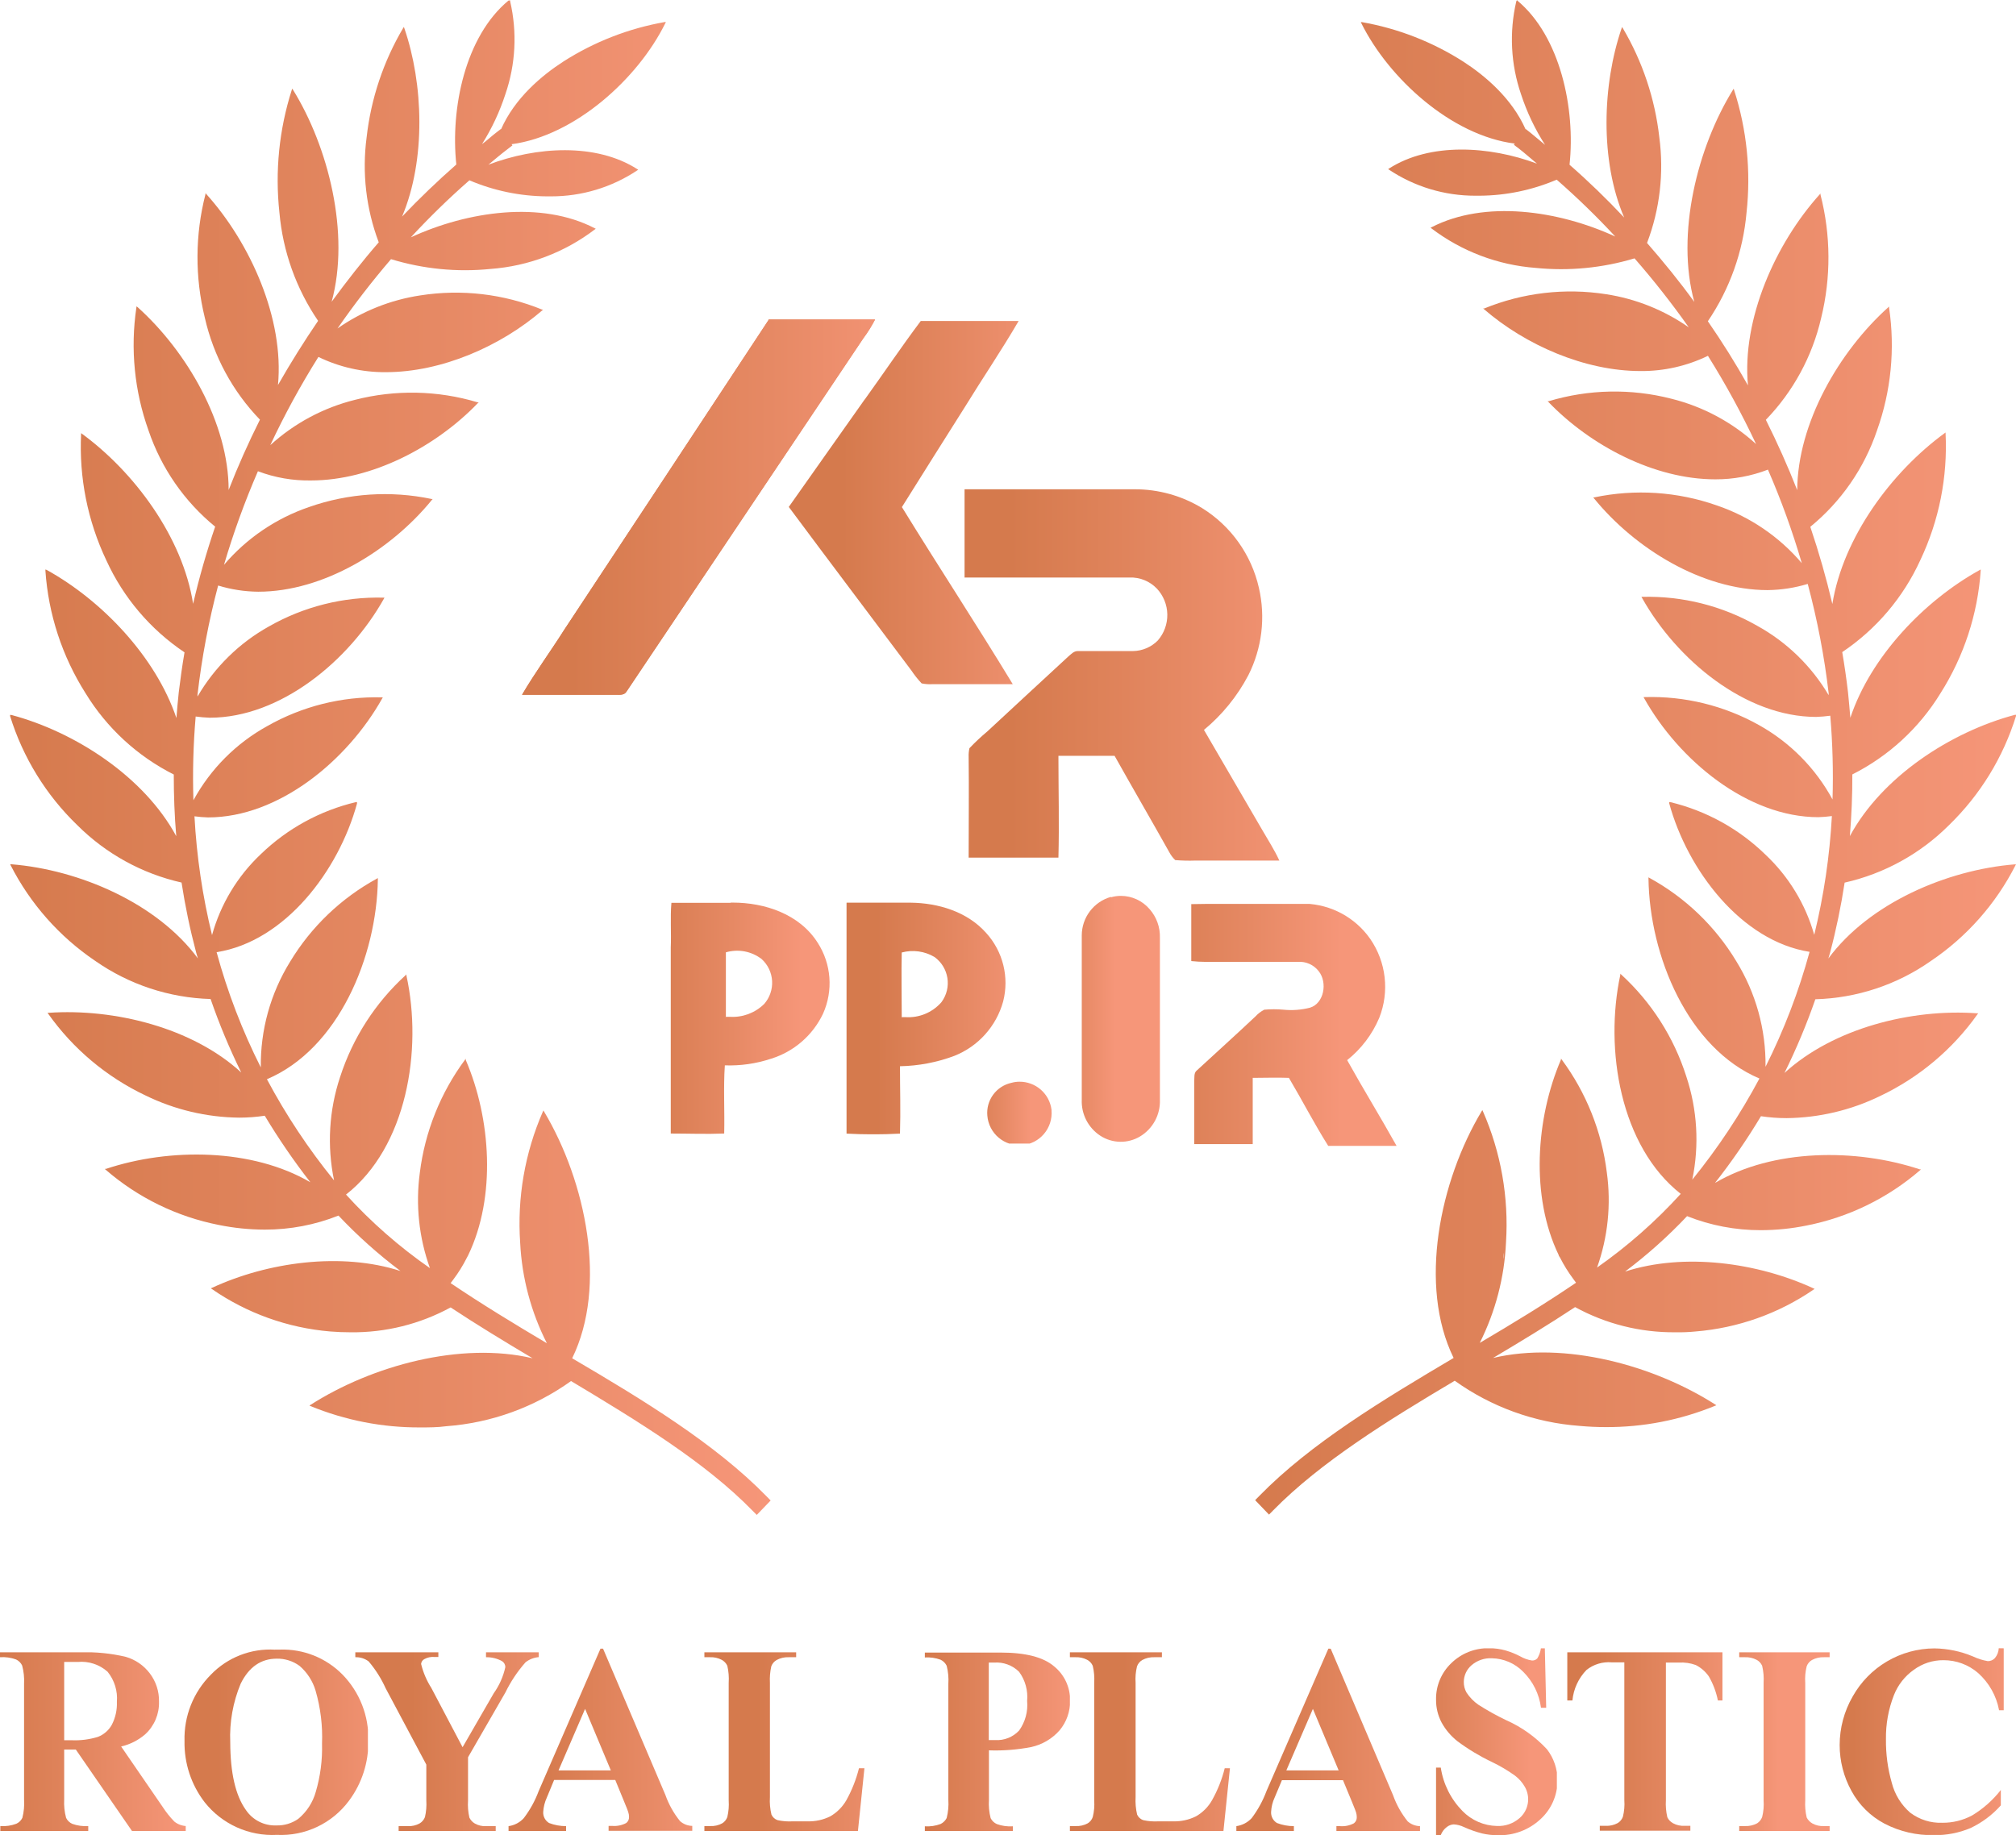 <svg xmlns="http://www.w3.org/2000/svg" xmlns:xlink="http://www.w3.org/1999/xlink" id="Layer_1" data-name="Layer 1" viewBox="0 0 251.29 228.8"><defs><style>.cls-1{fill:none;}.cls-2{clip-path:url(#clip-path);}.cls-3{fill:url(#linear-gradient);}.cls-4{clip-path:url(#clip-path-2);}.cls-5{fill:url(#linear-gradient-2);}.cls-6{clip-path:url(#clip-path-3);}.cls-7{fill:url(#linear-gradient-3);}.cls-8{clip-path:url(#clip-path-4);}.cls-9{fill:url(#linear-gradient-4);}.cls-10{clip-path:url(#clip-path-5);}.cls-11{fill:url(#linear-gradient-5);}.cls-12{clip-path:url(#clip-path-6);}.cls-13{fill:url(#linear-gradient-6);}.cls-14{clip-path:url(#clip-path-7);}.cls-15{fill:url(#linear-gradient-7);}.cls-16{clip-path:url(#clip-path-8);}.cls-17{fill:url(#linear-gradient-8);}.cls-18{clip-path:url(#clip-path-9);}.cls-19{fill:url(#linear-gradient-9);}.cls-20{clip-path:url(#clip-path-14);}.cls-21{fill:url(#linear-gradient-14);}.cls-22{clip-path:url(#clip-path-17);}.cls-23{fill:url(#linear-gradient-17);}.cls-24{clip-path:url(#clip-path-18);}.cls-25{fill:url(#linear-gradient-18);}.cls-26{clip-path:url(#clip-path-19);}.cls-27{fill:url(#linear-gradient-19);}.cls-28{clip-path:url(#clip-path-20);}.cls-29{fill:url(#linear-gradient-20);}.cls-30{clip-path:url(#clip-path-21);}.cls-31{fill:url(#linear-gradient-21);}.cls-32{clip-path:url(#clip-path-22);}.cls-33{fill:url(#linear-gradient-22);}.cls-34{clip-path:url(#clip-path-23);}.cls-35{fill:url(#linear-gradient-23);}.cls-36{clip-path:url(#clip-path-24);}.cls-37{fill:url(#linear-gradient-24);}.cls-38{clip-path:url(#clip-path-25);}.cls-39{fill:url(#linear-gradient-25);}.cls-40{clip-path:url(#clip-path-26);}.cls-41{fill:url(#linear-gradient-26);}.cls-42{clip-path:url(#clip-path-27);}.cls-43{fill:url(#linear-gradient-27);}.cls-44{clip-path:url(#clip-path-28);}.cls-45{fill:url(#linear-gradient-28);}</style><clipPath id="clip-path"><path class="cls-1" d="M95.79,39.91Q83.08,59.22,70.35,78.49c-1.73,2.73-3.64,5.34-5.28,8.13H76.83c.43,0,1,.06,1.27-.41l29.49-44a17.25,17.25,0,0,0,1.49-2.38H95.79"></path></clipPath><linearGradient id="linear-gradient" x1="2298.37" y1="-4593.43" x2="2299.37" y2="-4593.43" gradientTransform="translate(-101102.46 202266.06) scale(44.02)" gradientUnits="userSpaceOnUse"><stop offset="0" stop-color="#d57a4d"></stop><stop offset="0.56" stop-color="#e68964"></stop><stop offset="1" stop-color="#f69679"></stop></linearGradient><clipPath id="clip-path-2"><path class="cls-1" d="M107.78,49.8c-3.14,4.47-6.32,8.92-9.46,13.4,5.07,6.82,10.19,13.59,15.28,20.39a12.39,12.39,0,0,0,1.28,1.61,5.07,5.07,0,0,0,1.29.1h10.07c-4.51-7.43-9.27-14.68-13.82-22.08q3.93-6.28,7.89-12.54c2.19-3.57,4.53-7,6.66-10.66h-12.2c-2.41,3.21-4.65,6.55-7,9.81"></path></clipPath><linearGradient id="linear-gradient-2" x1="2228.69" y1="-4582.69" x2="2229.69" y2="-4582.69" gradientTransform="translate(-63747.09 131356.66) scale(28.65)" xlink:href="#linear-gradient"></linearGradient><clipPath id="clip-path-3"><path class="cls-1" d="M120.25,72h20.52a4.5,4.5,0,0,1,3.43,1.38,4.83,4.83,0,0,1,.11,6.48,4.44,4.44,0,0,1-3.07,1.31h-6.91c-.49,0-.83.4-1.18.69-3.35,3.11-6.72,6.19-10.06,9.31a26.37,26.37,0,0,0-2.25,2.11,4.07,4.07,0,0,0-.1,1.1c.05,4.18,0,8.36,0,12.54h11.19c.11-4.23,0-8.46,0-12.69h7c2.24,4,4.57,8,6.81,12a3.86,3.86,0,0,0,.75,1,21,21,0,0,0,2.51.06h10.47c-.62-1.35-1.43-2.59-2.16-3.86L150.07,91a22.32,22.32,0,0,0,5.54-6.83,16.12,16.12,0,0,0,1.31-10.88,15.8,15.8,0,0,0-7.09-9.95A16.09,16.09,0,0,0,141.45,61H120.21V72.06"></path></clipPath><linearGradient id="linear-gradient-3" x1="2282.66" y1="-4591.09" x2="2283.66" y2="-4591.09" gradientTransform="translate(-89514.49 180376.44) scale(39.27)" xlink:href="#linear-gradient"></linearGradient><clipPath id="clip-path-4"><path class="cls-1" d="M138.46,111.82a5,5,0,0,0-3.62,4.8v20.5a5.12,5.12,0,0,0,2.29,4.46,4.68,4.68,0,0,0,5,.09,5.12,5.12,0,0,0,2.45-4.56v-20.2a5.16,5.16,0,0,0-1.28-3.56,4.73,4.73,0,0,0-3.59-1.66,4.48,4.48,0,0,0-1.21.17"></path></clipPath><linearGradient id="linear-gradient-4" x1="1839.69" y1="-4526.28" x2="1840.69" y2="-4526.28" gradientTransform="translate(-17733.97 44077.31) scale(9.71)" xlink:href="#linear-gradient"></linearGradient><clipPath id="clip-path-5"><path class="cls-1" d="M90.48,126.73c0-2.67,0-5.34,0-8a5,5,0,0,1,4.46.84,4,4,0,0,1,.32,5.59A5.6,5.6,0,0,1,91,126.77h-.56m.65-14.21h-7.4c-.16,1.85,0,3.71-.08,5.57v23.19c2.22,0,4.44.09,6.66,0,.07-2.84-.11-5.67.08-8.5a16.43,16.43,0,0,0,5.74-.82,10.66,10.66,0,0,0,6.5-5.62,9.29,9.29,0,0,0-.67-8.85c-2.27-3.58-6.6-5-10.58-5h-.29"></path></clipPath><linearGradient id="linear-gradient-5" x1="2140.12" y1="-4570.38" x2="2141.12" y2="-4570.38" gradientTransform="translate(-42379.89 90803.26) scale(19.84)" xlink:href="#linear-gradient"></linearGradient><clipPath id="clip-path-6"><path class="cls-1" d="M148.49,112.75v7.07c.6.06,1.21.1,1.82.1h11.46a3,3,0,0,1,2.61,1.17c1.11,1.4.67,4-1.09,4.54a9.46,9.46,0,0,1-3.31.25,13.63,13.63,0,0,0-2.39,0,3.85,3.85,0,0,0-1.09.83c-2.41,2.27-4.86,4.48-7.3,6.73-.42.31-.3.92-.34,1.39,0,2.6,0,5.21,0,7.81h7.29v-8.26c1.5,0,3-.06,4.51,0,1.66,2.8,3.16,5.72,4.9,8.48h8.52c-2-3.59-4.16-7.09-6.16-10.69a13.4,13.4,0,0,0,4-5.27,10.52,10.52,0,0,0-1.12-9.84,10.31,10.31,0,0,0-8.13-4.4H154.8q-3.15,0-6.32.06"></path></clipPath><linearGradient id="linear-gradient-6" x1="2205.49" y1="-4580.5" x2="2206.49" y2="-4580.5" gradientTransform="translate(-56451.11 117663.53) scale(25.66)" xlink:href="#linear-gradient"></linearGradient><clipPath id="clip-path-7"><path class="cls-1" d="M126.07,135a3.83,3.83,0,0,0-3,4.1,4,4,0,0,0,8-.66v-.08a4,4,0,0,0-4-3.5,3.77,3.77,0,0,0-1,.14"></path></clipPath><linearGradient id="linear-gradient-7" x1="1720.87" y1="-4507.62" x2="1721.87" y2="-4507.62" gradientTransform="translate(-13784.18 36560.27) scale(8.08)" xlink:href="#linear-gradient"></linearGradient><clipPath id="clip-path-8"><path class="cls-1" d="M57.7,177.43l-.78.11.78-.11m1-.17h0m4.38-1.09-.81.26.81-.26m3.57-1.42-.86.4.86-.4m3.54-2-.55.36.55-.36M44.07,166h0m-1.75,0h0m5.81-.32c-.5.08-1,.15-1.5.2.5,0,1-.12,1.5-.2m19-.65.29.66-.29-.66m-15.62-.17-.62.19.62-.19m3.5-1.39-.34.17.34-.17m10.88-2.18c.08.3.16.61.25.92-.09-.31-.17-.62-.25-.92m-.9-5.13a2.43,2.43,0,0,0,.09.8c0-.27-.07-.53-.09-.8M35.79,53.91l-.6.47.6-.47m.46-.33h0m3.5-2c-.61.28-1.2.59-1.79.92.59-.33,1.18-.64,1.79-.92m3.5-1.33c-.48.14-1,.3-1.43.47.47-.17,1-.33,1.43-.47m.35-10.2c-.21.12-.41.26-.61.39.2-.13.4-.27.61-.39m.5-.3h0m3.07-1.45c-.42.16-.84.34-1.25.52.41-.18.83-.36,1.25-.52m.61-.23h0m3.6-1-1,.22,1-.22m12-37C58,4.52,56.13,13.48,56.88,20.51Q53.36,23.6,50.12,27c3-7.12,2.65-16.58.28-23.48l-.06-.16-.09.14A34.3,34.3,0,0,0,45.7,17.11a27,27,0,0,0,1.51,13.1c-2.07,2.38-4,4.86-5.87,7.41,2.32-8.5-.41-19.31-4.82-26.43l-.09-.14-.06.16a37.06,37.06,0,0,0-1.54,15.3A28.37,28.37,0,0,0,39.65,40c-1.76,2.58-3.42,5.23-5,8,.78-8.26-3.43-17.69-8.94-23.81l-.1-.11v.14a31.56,31.56,0,0,0-.08,15.39A26.86,26.86,0,0,0,32.4,52.32c-1.43,2.86-2.74,5.79-3.9,8.77,0-8.33-5.22-17.29-11.35-22.8L17,38.2v.14a31.67,31.67,0,0,0,1.51,15.32,26.45,26.45,0,0,0,8.31,12,98.42,98.42,0,0,0-2.75,9.62C22.78,67,16.75,58.82,10.11,54l0-.07v.15a33,33,0,0,0,3.15,15.79A27.62,27.62,0,0,0,23,81.33c-.29,1.67-.52,3.36-.72,5-.12,1.07-.2,2.13-.29,3.19-2.59-7.66-9.29-14.66-16.16-18.46L5.66,71v.15a32.67,32.67,0,0,0,5,15.27,27.28,27.28,0,0,0,11,10.14c0,2.58.09,5.15.31,7.69-4-7.41-12.6-13-20.57-15.12H1.26v.15a32.08,32.08,0,0,0,8.37,13.59,26.69,26.69,0,0,0,13,7.16,83.3,83.3,0,0,0,1.82,8.72c.06.25.15.49.22.74-5.1-6.91-14.81-11.06-23.25-11.74H1.27l.06.13a31.88,31.88,0,0,0,10.53,11.91,26.43,26.43,0,0,0,14.39,4.76,79.71,79.71,0,0,0,3.82,9.16c-6.09-5.6-15.84-8-24-7.44H5.93l.08.12a31.3,31.3,0,0,0,12.12,10.18,27.25,27.25,0,0,0,11.69,2.77,21.18,21.18,0,0,0,3.18-.24,84,84,0,0,0,5.69,8.3c-7.24-4.24-17.54-4.32-25.49-1.67h-.14l.11.1a30.54,30.54,0,0,0,14.11,6.89,28.91,28.91,0,0,0,5.72.58,24.69,24.69,0,0,0,9.19-1.75,61.06,61.06,0,0,0,7.73,6.91c-7.36-2.38-16.54-1.13-23.5,2.1l-.14.06.12.08A30.42,30.42,0,0,0,41.17,166c.85.07,1.69.1,2.52.1A25.43,25.43,0,0,0,56.17,163c3.31,2.19,6.76,4.28,10.22,6.34-8.94-2.11-20,.9-27.69,5.81l-.13.09.14.06a35.45,35.45,0,0,0,13.64,2.66c1.09,0,2.19,0,3.28-.15a30.56,30.56,0,0,0,15.55-5.63c8.34,5,16.72,10.11,22.61,16.15l.54.54,1.73-1.8-.54-.55c-6.37-6.52-15.37-12-24.2-17.18,4.41-9,1.73-22-3.51-30.77l-.07-.13-.07.14a34.87,34.87,0,0,0-2.83,16.38,31,31,0,0,0,3.33,12.51c-4.07-2.42-8.14-4.89-12-7.5l.33-.44a17.9,17.9,0,0,0,1.68-2.7c.06-.11.11-.22.17-.32,3.52-7.29,2.84-17.06-.29-24.35V132l-.09.11a29.87,29.87,0,0,0-5.64,14.1,25.16,25.16,0,0,0,1.26,11.89,61.69,61.69,0,0,1-10.46-9.17c7.56-5.91,9.57-18,7.53-27.31v-.14l-.1.1a29.43,29.43,0,0,0-8.17,12.7,24.83,24.83,0,0,0-.75,12.88,78.62,78.62,0,0,1-8.37-12.61c8.91-3.77,13.7-15.27,13.83-24.94v-.14l-.12.07A28.68,28.68,0,0,0,36.16,119.9a24.44,24.44,0,0,0-3.65,13.18A76.39,76.39,0,0,1,27,118.71c8.53-1.34,15.22-10.17,17.5-18.53V100h-.13a25.54,25.54,0,0,0-11.88,6.51,21.91,21.91,0,0,0-6.06,10.07,80.58,80.58,0,0,1-2.19-14.81,15.82,15.82,0,0,0,1.69.14c8.82,0,17.39-7.11,21.72-14.85l.07-.12h-.14a27.48,27.48,0,0,0-14.26,3.58,23.29,23.29,0,0,0-9.21,9.25,88.73,88.73,0,0,1,.28-10.44,17,17,0,0,0,1.75.15c8.82,0,17.39-7.11,21.72-14.85l.06-.12h-.13a27.43,27.43,0,0,0-14.27,3.59,23.56,23.56,0,0,0-8.9,8.74v-.23A96,96,0,0,1,27.19,73a17.68,17.68,0,0,0,5,.77c8.12,0,16.53-5.16,21.65-11.45l.09-.11H53.8a28.44,28.44,0,0,0-15.27,1,24.17,24.17,0,0,0-10.61,7.21,101,101,0,0,1,4.23-11.67,17.8,17.8,0,0,0,6.62,1.15c7.6,0,15.59-4.22,20.8-9.65l.1-.09h-.13a28.5,28.5,0,0,0-15.3-.31,24.41,24.41,0,0,0-10.55,5.65,101.76,101.76,0,0,1,6-11,18.87,18.87,0,0,0,8.39,1.9c7,0,14.35-3.25,19.52-7.71l.1-.09-.12,0a28.52,28.52,0,0,0-15.2-1.77,24.3,24.3,0,0,0-10.31,4.12,105.13,105.13,0,0,1,6.67-8.64,31.56,31.56,0,0,0,12.41,1.22,24.43,24.43,0,0,0,13-4.93l.11-.08-.12-.06C67.49,25,58.32,26.31,51.21,29.59a96,96,0,0,1,7.3-7.11,25,25,0,0,0,9.64,2h.53a19.31,19.31,0,0,0,10.77-3.25l.1-.07-.11-.07c-5.15-3.3-12.62-2.82-18.56-.56.79-.65,1.57-1.32,2.39-1.94l.6-.46-.1-.15c7.9-1.06,15.77-8.19,19.16-15.09L83,2.75h-.15A34.57,34.57,0,0,0,70.24,7.66c-2.71,1.75-6.08,4.57-7.79,8.47v-.06l-.61.47c-.6.46-1.17,1-1.76,1.43A27.73,27.73,0,0,0,63,11.73,21,21,0,0,0,63.59.17V.05Z"></path></clipPath><linearGradient id="linear-gradient-8" x1="2367.99" y1="-4604.39" x2="2368.99" y2="-4604.39" gradientTransform="translate(-224675.58 436959.33) scale(94.88)" xlink:href="#linear-gradient"></linearGradient><clipPath id="clip-path-9"><path class="cls-1" d="M194.54,177.38l1.1.16-1.1-.16m-5.11-1.21c.37.12.74.24,1.12.34-.38-.1-.75-.22-1.12-.34m-3.56-1.42.86.4-.86-.4m-3.55-2,.34.23-.34-.23M210.19,166h0m-5.78-.32c.63.1,1.25.18,1.89.24q-.95-.09-1.89-.24m-3.43-.81.45.13-.45-.13m-15.51-.14c-.13.32-.27.64-.41,1,.14-.31.28-.63.41-1m0-.08h0m.06-.15h0m11.92-1,.48.23-.48-.23m-10.83-2.44c-.09.39-.2.78-.31,1.16.11-.38.22-.77.31-1.16m.2-.8h0m.64-4.07a2.32,2.32,0,0,1-.09.78l.09-.78M189,.18a21,21,0,0,0,.59,11.56,27.33,27.33,0,0,0,3,6.32c-.61-.5-1.19-1-1.82-1.51l-.6-.47v.06c-1.72-3.9-5.08-6.72-7.79-8.47a34.57,34.57,0,0,0-12.61-4.91h-.15l.07.14c3.4,6.85,11.21,14,19.12,15l-.11.15.61.46c.78.6,1.51,1.27,2.27,1.89-5.92-2.21-13.32-2.67-18.44.61l-.11.07.1.07a19.31,19.31,0,0,0,10.77,3.25h.53a24.83,24.83,0,0,0,9.61-2,97.66,97.66,0,0,1,7.3,7.09c-7.11-3.27-16.27-4.58-22.9-1.16l-.12.06.1.08a24.51,24.51,0,0,0,13,4.93,31.69,31.69,0,0,0,12.32-1.19,105.59,105.59,0,0,1,6.76,8.6,24.45,24.45,0,0,0-10.3-4.13A28.52,28.52,0,0,0,185,38.46l-.13,0,.11.09c5.16,4.46,12.53,7.71,19.52,7.71a18.87,18.87,0,0,0,8.39-1.9,104.51,104.51,0,0,1,6,11,24.39,24.39,0,0,0-10.56-5.65,28.46,28.46,0,0,0-15.29.31h-.13l.09.09c5.22,5.43,13.2,9.65,20.81,9.65a18,18,0,0,0,6.56-1.21,98.93,98.93,0,0,1,4.22,11.66,24.12,24.12,0,0,0-10.6-7.2,28.44,28.44,0,0,0-15.27-1h-.13l.09.11c5.11,6.29,13.53,11.45,21.65,11.45a18,18,0,0,0,5-.77,96,96,0,0,1,2.61,13.64v.23A23.58,23.58,0,0,0,219,78a27.49,27.49,0,0,0-14.26-3.59h-.14l.07.12c4.33,7.74,12.9,14.85,21.72,14.85a17,17,0,0,0,1.75-.15,90.94,90.94,0,0,1,.28,10.44,23.41,23.41,0,0,0-9.18-9.28A27.47,27.47,0,0,0,205,86.91h-.14l.07.12c4.33,7.74,12.9,14.85,21.72,14.85a15.82,15.82,0,0,0,1.69-.14,80.6,80.6,0,0,1-2.2,14.81,21.93,21.93,0,0,0-6.08-10A25.54,25.54,0,0,0,208.19,100h-.13v.14c2.28,8.36,9,17.19,17.5,18.53A77.19,77.19,0,0,1,220.07,133a24.47,24.47,0,0,0-3.65-13.17,28.75,28.75,0,0,0-10.82-10.38l-.12-.07v.14c.13,9.67,4.92,21.17,13.83,24.94a79.06,79.06,0,0,1-8.37,12.61,24.83,24.83,0,0,0-.75-12.88,29.24,29.24,0,0,0-8.12-12.7l-.1-.1v.14c-2,9.31,0,21.4,7.53,27.31a62.9,62.9,0,0,1-10.43,9.19,25.08,25.08,0,0,0,1.22-11.84,29.82,29.82,0,0,0-5.63-14.1l-.09-.11v.13c-3.13,7.29-3.81,17.05-.29,24.34,0,.11.11.22.17.33a18.25,18.25,0,0,0,1.67,2.69c.11.15.21.3.33.45-3.82,2.6-7.89,5.08-12,7.5a31.07,31.07,0,0,0,3.27-12.53,35.16,35.16,0,0,0-2.88-16.35l-.07-.14-.08.13c-5.23,8.72-7.92,21.74-3.5,30.77-8.83,5.23-17.83,10.66-24.2,17.18l-.54.55,1.73,1.8.53-.54c5.89-6,14.27-11.19,22.62-16.15a30.56,30.56,0,0,0,15.55,5.63c1.09.1,2.18.15,3.28.15a35.4,35.4,0,0,0,13.63-2.66l.15-.06-.13-.09c-7.68-4.91-18.75-7.92-27.7-5.81,3.46-2.06,6.91-4.15,10.22-6.34a25.53,25.53,0,0,0,12.48,3.14,21.49,21.49,0,0,0,2.53-.1,30.38,30.38,0,0,0,14.73-5.23l.12-.08-.13-.06c-7-3.23-16.13-4.48-23.5-2.1a61.06,61.06,0,0,0,7.73-6.91,24.69,24.69,0,0,0,9.19,1.75,28.81,28.81,0,0,0,5.71-.58,30.7,30.7,0,0,0,14.15-6.9l.11-.1h-.14c-8-2.65-18.3-2.57-25.54,1.69a80.24,80.24,0,0,0,5.73-8.32,21.31,21.31,0,0,0,3.19.24,27.25,27.25,0,0,0,11.69-2.77,31.36,31.36,0,0,0,12.11-10.18l.09-.12h-.15c-8.14-.59-17.88,1.84-24,7.44a80.34,80.34,0,0,0,3.85-9.19,26.29,26.29,0,0,0,14.38-4.76,31.7,31.7,0,0,0,10.56-11.93l.07-.13h-.14c-8.45.68-18.15,4.83-23.25,11.74.07-.25.15-.49.22-.74a83.26,83.26,0,0,0,1.81-8.72,26.69,26.69,0,0,0,13-7.16,32.23,32.23,0,0,0,8.36-13.61v-.15h-.14c-8,2.13-16.56,7.71-20.57,15.12.21-2.54.32-5.11.31-7.69a27.28,27.28,0,0,0,11-10.14,32.71,32.71,0,0,0,5-15.27V71l-.13.07c-6.87,3.8-13.57,10.76-16.12,18.42-.09-1.06-.18-2.12-.29-3.19-.2-1.69-.44-3.38-.72-5a27.62,27.62,0,0,0,9.74-11.48A33.08,33.08,0,0,0,242.51,54v-.08l-.11.08c-6.63,4.84-12.66,13-14,21.3q-1.14-4.86-2.75-9.62a26.45,26.45,0,0,0,8.31-12,31.67,31.67,0,0,0,1.51-15.32v-.14l-.1.09c-6.14,5.51-11.31,14.47-11.35,22.8q-1.76-4.47-3.91-8.77A27,27,0,0,0,227,39.66a31.56,31.56,0,0,0-.08-15.39v-.14l-.1.11c-5.51,6.12-9.72,15.55-8.94,23.81-1.53-2.73-3.19-5.38-5-8a28.58,28.58,0,0,0,4.82-13.53,36.72,36.72,0,0,0-1.55-15.3l-.05-.16-.09.14c-4.41,7.12-7.15,17.94-4.82,26.44-1.84-2.55-3.84-5-5.89-7.35a27,27,0,0,0,1.53-13.17,34.3,34.3,0,0,0-4.55-13.61l-.09-.14-.06.16c-2.38,6.94-2.74,16.46.32,23.59-2.17-2.31-4.43-4.5-6.81-6.58.75-7-1.15-16-6.5-20.46L189.09,0Z"></path></clipPath><linearGradient id="linear-gradient-9" x1="2367.99" y1="-4604.39" x2="2368.99" y2="-4604.39" gradientTransform="translate(-224520.36 436959.33) scale(94.88)" xlink:href="#linear-gradient"></linearGradient><clipPath id="clip-path-14"><path class="cls-1" d="M112.4,126.75c0-2.69-.06-5.37,0-8a5.3,5.3,0,0,1,4.08.56,4,4,0,0,1,.9,5.59l-.09.11a5.47,5.47,0,0,1-4.43,1.8h-.49m-6.86-14.2v28.72a61.84,61.84,0,0,0,6.67,0c.09-2.8,0-5.6,0-8.4a20.38,20.38,0,0,0,6.77-1.29,10.21,10.21,0,0,0,6.09-6.78,9.27,9.27,0,0,0-2.12-8.55c-2.37-2.67-6-3.73-9.39-3.77h-8"></path></clipPath><linearGradient id="linear-gradient-14" x1="2140.23" y1="-4569.42" x2="2141.23" y2="-4569.42" gradientTransform="translate(-42374.35 90829.92) scale(19.85)" xlink:href="#linear-gradient"></linearGradient><clipPath id="clip-path-17"><path class="cls-1" d="M8,207.2H9.7a4.89,4.89,0,0,1,3.71,1.22,5.27,5.27,0,0,1,1.16,3.76,5.75,5.75,0,0,1-.63,2.85,3.37,3.37,0,0,1-1.73,1.51,9.7,9.7,0,0,1-3.3.42H8ZM0,206v.61a4.86,4.86,0,0,1,2,.28,1.58,1.58,0,0,1,.76.75A7.24,7.24,0,0,1,3,209.91v14.45a7.24,7.24,0,0,1-.21,2.27,1.54,1.54,0,0,1-.75.74,4.71,4.71,0,0,1-2,.29v.61H11v-.61a4.86,4.86,0,0,1-2-.28,1.56,1.56,0,0,1-.76-.74A7.27,7.27,0,0,1,8,224.36v-6.24H9.45l7,10.15h6.79v-.61a2.59,2.59,0,0,1-1.51-.56,12.07,12.07,0,0,1-1.45-1.82l-5.18-7.54a7,7,0,0,0,3-1.52,5.32,5.32,0,0,0,1.72-4.07,5.62,5.62,0,0,0-1.15-3.53,5.76,5.76,0,0,0-3-2.06A21.66,21.66,0,0,0,10,206Z"></path></clipPath><linearGradient id="linear-gradient-17" x1="2181.84" y1="-4576.21" x2="2182.84" y2="-4576.21" gradientTransform="translate(-50618.65 106385.3) scale(23.2)" xlink:href="#linear-gradient"></linearGradient><clipPath id="clip-path-18"><path class="cls-1" d="M30.64,225.64c-1.29-1.81-1.93-4.62-1.94-8.42A17.11,17.11,0,0,1,30,209.91q1.54-3.12,4.5-3.12a4.66,4.66,0,0,1,2.84.9,6.52,6.52,0,0,1,2,3.1,20.82,20.82,0,0,1,.8,6.61,19.33,19.33,0,0,1-.78,6,6.75,6.75,0,0,1-2.18,3.36,4.51,4.51,0,0,1-2.73.82,4.37,4.37,0,0,1-3.79-1.91m3.63-20a10.25,10.25,0,0,0-8,3.11A11.25,11.25,0,0,0,23,217.05a12.12,12.12,0,0,0,2.51,7.64,10.78,10.78,0,0,0,9,4.07,10.55,10.55,0,0,0,9-4.27,12.14,12.14,0,0,0,2.4-7.46,11.34,11.34,0,0,0-3.22-8.26,10.45,10.45,0,0,0-7.8-3.11h-.6"></path></clipPath><linearGradient id="linear-gradient-18" x1="2178.59" y1="-4575.27" x2="2179.59" y2="-4575.27" gradientTransform="translate(-49862.89 104990.83) scale(22.9)" xlink:href="#linear-gradient"></linearGradient><clipPath id="clip-path-19"><path class="cls-1" d="M60.58,206v.61a4,4,0,0,1,2,.49.89.89,0,0,1,.41.74,8.92,8.92,0,0,1-1.45,3.27l-3.88,6.72-3.89-7.38a10,10,0,0,1-1.28-3,.76.76,0,0,1,.38-.59,2.21,2.21,0,0,1,1.31-.28h.46V206H44.29v.61a2.61,2.61,0,0,1,1.66.52,14.27,14.27,0,0,1,2.12,3.35L53.14,220v4.47a7.22,7.22,0,0,1-.17,2.07,1.6,1.6,0,0,1-.66.79,2.82,2.82,0,0,1-1.51.34H49.69v.61h12.1v-.61H60.58a2.56,2.56,0,0,1-1.38-.32,1.7,1.7,0,0,1-.69-.74,7.32,7.32,0,0,1-.17-2.14v-5.39L63,211a16.67,16.67,0,0,1,2.51-3.76,3.06,3.06,0,0,1,1.64-.64V206Z"></path></clipPath><linearGradient id="linear-gradient-19" x1="2178.24" y1="-4574.82" x2="2179.24" y2="-4574.82" gradientTransform="translate(-49765.05 104843.38) scale(22.87)" xlink:href="#linear-gradient"></linearGradient><clipPath id="clip-path-20"><path class="cls-1" d="M72.93,213.05l3.21,7.67H69.62Zm1.92-7.51-7.71,17.77a13.12,13.12,0,0,1-1.85,3.36,3.14,3.14,0,0,1-1.9,1v.61h7.17v-.61a5.94,5.94,0,0,1-2.12-.39,1.52,1.52,0,0,1-.73-1.38,5,5,0,0,1,.45-1.79l.91-2.2h7.62l1.14,2.78q.45,1.08.48,1.23a1.81,1.81,0,0,1,.1.61.91.91,0,0,1-.35.75,3.2,3.2,0,0,1-1.77.36h-.43v.61H86.29v-.61a2.37,2.37,0,0,1-1.52-.59,11.08,11.08,0,0,1-1.83-3.27l-7.78-18.26Z"></path></clipPath><linearGradient id="linear-gradient-20" x1="2178.59" y1="-4575.27" x2="2179.59" y2="-4575.27" gradientTransform="translate(-49822.46 104990.49) scale(22.9)" xlink:href="#linear-gradient"></linearGradient><clipPath id="clip-path-21"><path class="cls-1" d="M87.8,206v.61h.71a2.87,2.87,0,0,1,1.44.32,1.61,1.61,0,0,1,.71.75,7.28,7.28,0,0,1,.17,2.13v14.65a6.88,6.88,0,0,1-.17,2.07,1.51,1.51,0,0,1-.64.79,2.84,2.84,0,0,1-1.51.34H87.8v.61h19.14l.81-7.82h-.68a16.43,16.43,0,0,1-1.58,4,5.48,5.48,0,0,1-2,2,6,6,0,0,1-2.86.62h-1.8a6.89,6.89,0,0,1-1.92-.15,1.31,1.31,0,0,1-.75-.69,7.27,7.27,0,0,1-.19-2.18V209.81a7.6,7.6,0,0,1,.17-2.07,1.53,1.53,0,0,1,.66-.78,2.92,2.92,0,0,1,1.51-.35h.93V206Z"></path></clipPath><linearGradient id="linear-gradient-21" x1="2141.78" y1="-4569.21" x2="2142.78" y2="-4569.21" gradientTransform="translate(-42655.47 91418.49) scale(19.96)" xlink:href="#linear-gradient"></linearGradient><clipPath id="clip-path-22"><path class="cls-1" d="M123.25,216.91v-9.63h.65a4,4,0,0,1,3.13,1.15,5.3,5.3,0,0,1,1,3.63,5.46,5.46,0,0,1-1,3.69,3.76,3.76,0,0,1-3,1.19h-.79m-8-10.91v.61a4.86,4.86,0,0,1,2,.28,1.63,1.63,0,0,1,.76.75,7.24,7.24,0,0,1,.21,2.27v14.45a7.24,7.24,0,0,1-.21,2.27,1.68,1.68,0,0,1-.75.74,4.71,4.71,0,0,1-2,.29v.61h11v-.61a4.86,4.86,0,0,1-2-.28,1.58,1.58,0,0,1-.77-.74,7.27,7.27,0,0,1-.21-2.28v-6.17a23.34,23.34,0,0,0,5.21-.4,6.56,6.56,0,0,0,3.6-2.1,5.59,5.59,0,0,0,1.3-3.71,5.36,5.36,0,0,0-2-4.27q-2-1.71-6.66-1.71Z"></path></clipPath><linearGradient id="linear-gradient-22" x1="2112.05" y1="-4565.6" x2="2113.05" y2="-4565.6" gradientTransform="translate(-38070.24 82763.25) scale(18.08)" xlink:href="#linear-gradient"></linearGradient><clipPath id="clip-path-23"><path class="cls-1" d="M133.36,206v.61h.71a2.87,2.87,0,0,1,1.44.32,1.55,1.55,0,0,1,.7.75,7.26,7.26,0,0,1,.18,2.13v14.65a6.56,6.56,0,0,1-.18,2.07,1.45,1.45,0,0,1-.63.79,2.84,2.84,0,0,1-1.51.34h-.72v.61H152.5l.81-7.82h-.65a16.06,16.06,0,0,1-1.59,4,5.33,5.33,0,0,1-2,2,6,6,0,0,1-2.86.62h-1.79a6.93,6.93,0,0,1-1.93-.15,1.31,1.31,0,0,1-.75-.69,7.61,7.61,0,0,1-.19-2.18V209.81a6.56,6.56,0,0,1,.18-2.07,1.51,1.51,0,0,1,.65-.78,2.92,2.92,0,0,1,1.51-.35h.94V206Z"></path></clipPath><linearGradient id="linear-gradient-23" x1="2141.78" y1="-4569.21" x2="2142.78" y2="-4569.21" gradientTransform="translate(-42609.9 91418.49) scale(19.96)" xlink:href="#linear-gradient"></linearGradient><clipPath id="clip-path-24"><path class="cls-1" d="M163.65,213.05l3.21,7.67h-6.52Zm1.93-7.51-7.72,17.77a13.39,13.39,0,0,1-1.84,3.36,3.21,3.21,0,0,1-1.91,1v.61h7.17v-.61a5.85,5.85,0,0,1-2.11-.39,1.52,1.52,0,0,1-.73-1.38,4.81,4.81,0,0,1,.44-1.79l.91-2.17h7.61l1.15,2.78c.3.72.45,1.13.48,1.23a2.1,2.1,0,0,1,.09.61.91.91,0,0,1-.35.75,3.16,3.16,0,0,1-1.76.36h-.43v.61H177v-.61a2.41,2.41,0,0,1-1.53-.59,11.21,11.21,0,0,1-1.83-3.27l-7.77-18.26Z"></path></clipPath><linearGradient id="linear-gradient-24" x1="2178.59" y1="-4575.27" x2="2179.59" y2="-4575.27" gradientTransform="translate(-49731.73 104990.49) scale(22.9)" xlink:href="#linear-gradient"></linearGradient><clipPath id="clip-path-25"><path class="cls-1" d="M192.07,205.49a3.23,3.23,0,0,1-.45,1.27.85.85,0,0,1-.65.26,4.2,4.2,0,0,1-1.5-.53,9.88,9.88,0,0,0-1.82-.73,7.48,7.48,0,0,0-2-.27,6.54,6.54,0,0,0-4.77,1.88A6.13,6.13,0,0,0,179,211.9a6,6,0,0,0,.69,2.85,7.66,7.66,0,0,0,2,2.35,25.55,25.55,0,0,0,4.23,2.55,19.11,19.11,0,0,1,2.93,1.73,4.63,4.63,0,0,1,1.23,1.41,3.11,3.11,0,0,1-.65,3.86,4,4,0,0,1-2.84,1,6.18,6.18,0,0,1-4.3-1.87,9.8,9.8,0,0,1-2.7-5.41H179v8.41h.59a2.25,2.25,0,0,1,.75-1,1.53,1.53,0,0,1,.87-.33,3.41,3.41,0,0,1,1.26.33,13.9,13.9,0,0,0,2.27.8,8.34,8.34,0,0,0,1.93.22,7.46,7.46,0,0,0,5.35-2,6.47,6.47,0,0,0,2.11-4.81,6.23,6.23,0,0,0-1.31-3.91,15.49,15.49,0,0,0-5.1-3.63,32.26,32.26,0,0,1-3.45-1.92,5.53,5.53,0,0,1-1.48-1.53,2.6,2.6,0,0,1-.33-1.31,2.76,2.76,0,0,1,.94-2.06,3.61,3.61,0,0,1,2.57-.89,5.63,5.63,0,0,1,3.9,1.69,7.68,7.68,0,0,1,2.21,4.48h.65l-.17-7.43Z"></path></clipPath><linearGradient id="linear-gradient-25" x1="2050.21" y1="-4557.01" x2="2051.21" y2="-4557.01" gradientTransform="translate(-30823.73 69119.07) scale(15.12)" xlink:href="#linear-gradient"></linearGradient><clipPath id="clip-path-26"><path class="cls-1" d="M195.36,206v6H196a6.33,6.33,0,0,1,1.75-3.8,4.44,4.44,0,0,1,3.16-.95h1.56v17.18a6.56,6.56,0,0,1-.18,2.07,1.53,1.53,0,0,1-.65.79,2.84,2.84,0,0,1-1.51.34h-.72v.61h11.29v-.61H210a2.74,2.74,0,0,1-1.46-.32,1.66,1.66,0,0,1-.71-.75,7.29,7.29,0,0,1-.18-2.13V207.28h1.6a5.27,5.27,0,0,1,2.12.3A4.42,4.42,0,0,1,213,209a9.82,9.82,0,0,1,1.13,3h.57v-6Z"></path></clipPath><linearGradient id="linear-gradient-26" x1="2133.08" y1="-4568.28" x2="2134.08" y2="-4568.28" gradientTransform="translate(-41118.57 88704.72) scale(19.37)" xlink:href="#linear-gradient"></linearGradient><clipPath id="clip-path-27"><path class="cls-1" d="M216.79,206v.61h.72a2.87,2.87,0,0,1,1.44.32,1.55,1.55,0,0,1,.7.75,7.26,7.26,0,0,1,.18,2.13v14.65a6.56,6.56,0,0,1-.18,2.07,1.59,1.59,0,0,1-.63.79,2.94,2.94,0,0,1-1.51.34h-.72v.61h11.28v-.61h-.71a2.67,2.67,0,0,1-1.44-.32,1.74,1.74,0,0,1-.72-.75,7.29,7.29,0,0,1-.18-2.13V209.81a6.56,6.56,0,0,1,.18-2.07,1.51,1.51,0,0,1,.65-.78,2.92,2.92,0,0,1,1.51-.35h.71V206Z"></path></clipPath><linearGradient id="linear-gradient-27" x1="1921.16" y1="-4538.55" x2="1922.16" y2="-4538.55" gradientTransform="translate(-21440.93 51366.55) scale(11.27)" xlink:href="#linear-gradient"></linearGradient><clipPath id="clip-path-28"><path class="cls-1" d="M249.14,205.49a2.07,2.07,0,0,1-.48,1.23,1.19,1.19,0,0,1-.88.38,7.2,7.2,0,0,1-1.86-.59,12.82,12.82,0,0,0-4.81-1,11.72,11.72,0,0,0-10.18,6,12.13,12.13,0,0,0-1.62,6.05,11.85,11.85,0,0,0,1.46,5.7,10,10,0,0,0,4.13,4.1,12.8,12.8,0,0,0,6.13,1.43,11.3,11.3,0,0,0,4.59-.88,11.81,11.81,0,0,0,3.78-2.83v-1.92a13.18,13.18,0,0,1-3.57,3.17,7.72,7.72,0,0,1-3.73.92,6.26,6.26,0,0,1-4-1.26,7.32,7.32,0,0,1-2.29-3.71,18.88,18.88,0,0,1-.73-5.44,14.47,14.47,0,0,1,1-5.52,7,7,0,0,1,2.47-3.14,6.15,6.15,0,0,1,3.7-1.2,6.56,6.56,0,0,1,4.33,1.61,8.23,8.23,0,0,1,2.6,4.63h.62V205.5Z"></path></clipPath><linearGradient id="linear-gradient-28" x1="2148.69" y1="-4570.98" x2="2149.69" y2="-4570.98" gradientTransform="translate(-43709.73 93693.67) scale(20.45)" xlink:href="#linear-gradient"></linearGradient></defs><g class="cls-2"><rect class="cls-3" x="65.07" y="39.82" width="44.02" height="46.84"></rect></g><g class="cls-4"><rect class="cls-5" x="98.32" y="39.99" width="28.65" height="45.32"></rect></g><g class="cls-6"><rect class="cls-7" x="120.23" y="60.97" width="39.27" height="46.43"></rect></g><g class="cls-8"><rect class="cls-9" x="134.8" y="111.66" width="9.79" height="30.93"></rect></g><g class="cls-10"><rect class="cls-11" x="83.57" y="112.51" width="20.39" height="28.89"></rect></g><g class="cls-12"><rect class="cls-13" x="148.49" y="112.69" width="25.66" height="30.23"></rect></g><g class="cls-14"><rect class="cls-15" x="122.76" y="134.83" width="8.54" height="7.74"></rect></g><g class="cls-16"><rect class="cls-17" x="1.23" y="0.03" width="94.88" height="188.84"></rect></g><g class="cls-18"><rect class="cls-19" x="156.45" y="0.03" width="94.88" height="188.84"></rect></g><g class="cls-2"><rect class="cls-3" x="65.07" y="39.82" width="44.02" height="46.84"></rect></g><g class="cls-4"><rect class="cls-5" x="98.32" y="39.99" width="28.65" height="45.32"></rect></g><g class="cls-6"><rect class="cls-7" x="120.23" y="60.97" width="39.27" height="46.43"></rect></g><g class="cls-8"><rect class="cls-9" x="134.8" y="111.66" width="9.79" height="30.93"></rect></g><g class="cls-20"><rect class="cls-21" x="105.52" y="112.52" width="20.34" height="28.89"></rect></g><g class="cls-12"><rect class="cls-13" x="148.49" y="112.69" width="25.66" height="30.23"></rect></g><g class="cls-14"><rect class="cls-15" x="122.76" y="134.83" width="8.54" height="7.74"></rect></g><g class="cls-22"><rect class="cls-23" x="-0.05" y="206" width="23.2" height="22.27"></rect></g><g class="cls-24"><rect class="cls-25" x="22.96" y="205.56" width="22.9" height="23.22"></rect></g><g class="cls-26"><rect class="cls-27" x="44.29" y="206" width="22.87" height="22.27"></rect></g><g class="cls-28"><rect class="cls-29" x="63.39" y="205.54" width="22.9" height="22.73"></rect></g><g class="cls-30"><rect class="cls-31" x="87.8" y="206" width="19.96" height="22.27"></rect></g><g class="cls-32"><rect class="cls-33" x="115.28" y="206" width="18.08" height="22.27"></rect></g><g class="cls-34"><rect class="cls-35" x="133.36" y="206" width="19.96" height="22.27"></rect></g><g class="cls-36"><rect class="cls-37" x="154.11" y="205.54" width="22.9" height="22.73"></rect></g><g class="cls-38"><rect class="cls-39" x="178.94" y="205.5" width="15.12" height="23.3"></rect></g><g class="cls-40"><rect class="cls-41" x="195.36" y="206" width="19.37" height="22.27"></rect></g><g class="cls-42"><rect class="cls-43" x="216.79" y="206" width="11.27" height="22.27"></rect></g><g class="cls-44"><rect class="cls-45" x="229.31" y="205.49" width="20.45" height="23.28"></rect></g></svg>